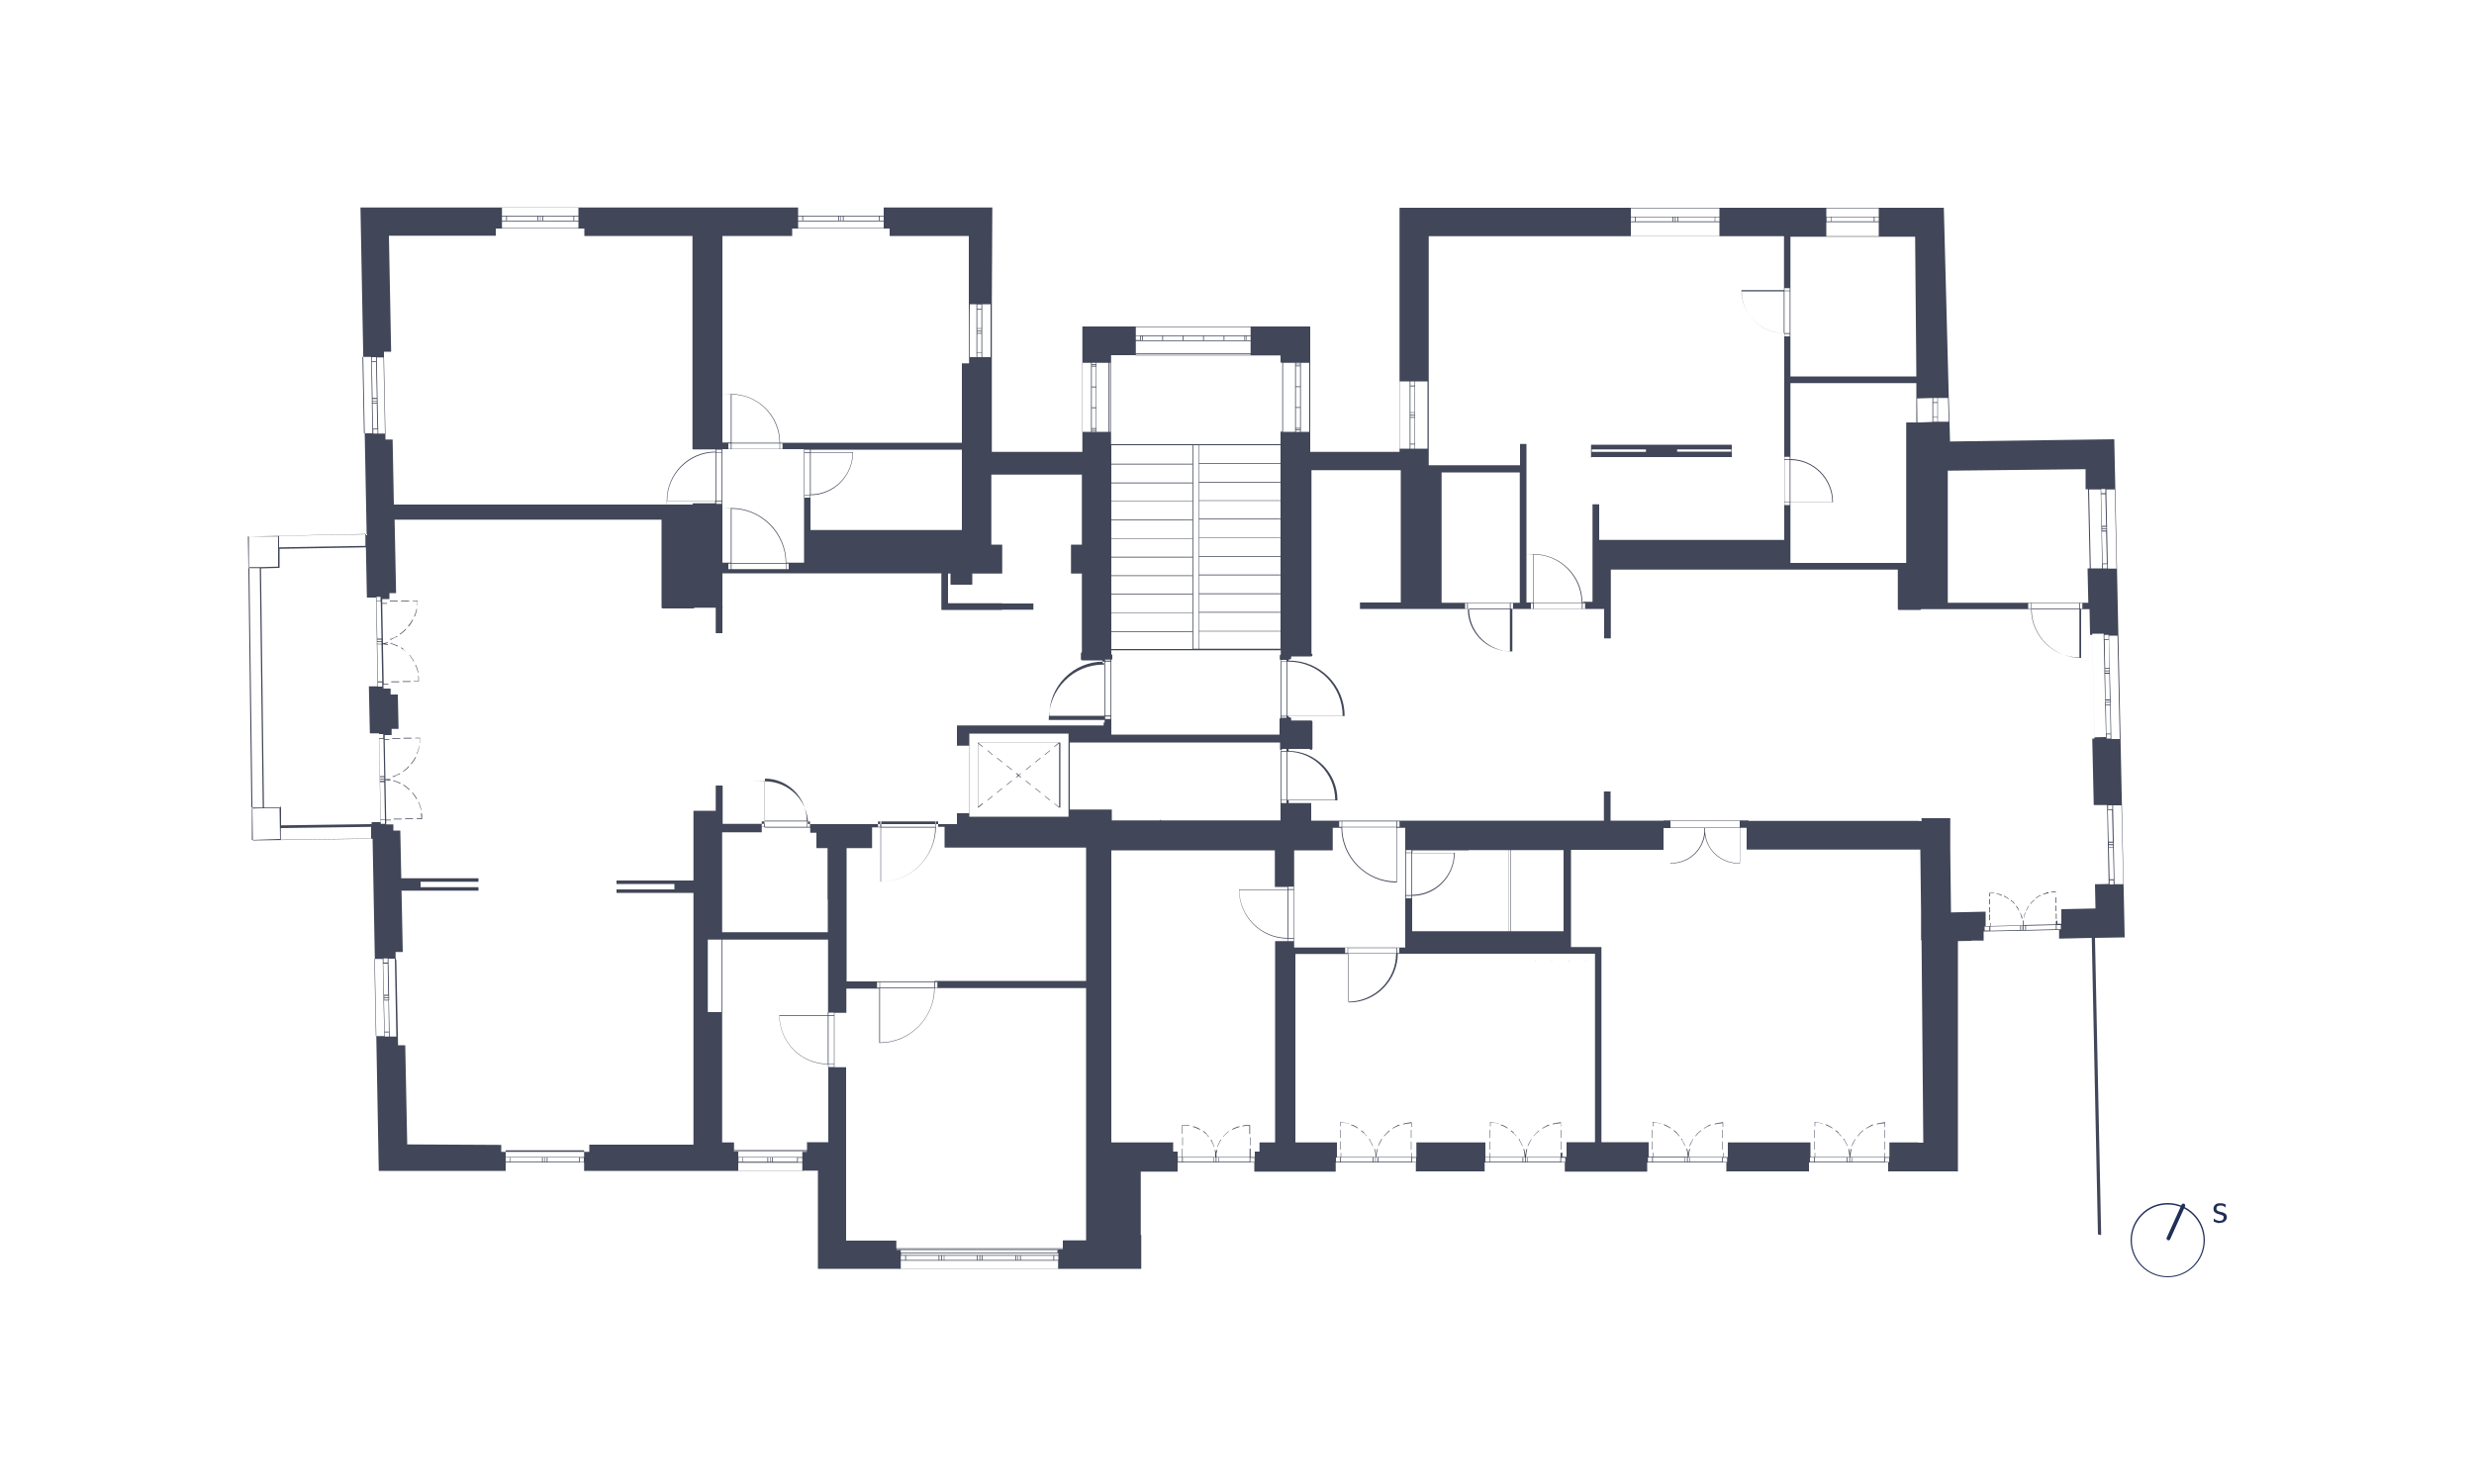 <?xml version="1.0" encoding="UTF-8"?>
<svg id="Vrstva_1" xmlns="http://www.w3.org/2000/svg" version="1.1" viewBox="0 0 1000 600">
  <!-- Generator: Adobe Illustrator 29.8.2, SVG Export Plug-In . SVG Version: 2.1.1 Build 3)  -->
  <polygon id="vila-na-strazi-3np-byt-f" points="517.7 298.5 517.7 264.8 522.6 264.8 522.6 187 565.6 185 565.6 88.4 640.4 84 785.5 84 788.1 180.8 854.6 180.3 858.3 359.7 848.1 375.6 785.1 376.9 785.1 469.9 445.8 469.9 445.8 333.3 432 333.3 432 298.7 517.7 298.5" fill="none"/>
  <polygon id="vila-na-strazi-3np-byt-e" points="333.5 513.2 333.5 473.5 152.8 473.5 150.2 341.3 153.8 337.8 150.8 179.2 147.1 177.3 145.3 83.7 387.6 83.7 395.2 87.5 395.2 187.3 449 187.3 449 294.6 391.6 294.7 391.6 337.9 443.2 337.8 443.2 513.2 333.5 513.2" fill="none"/>
  <g id="pudorys">
    <path d="M643.3,184.8h56.7q0,0,0,0s0,0,0,0c0,0,0,0,0,0,0,0,0,0,0,0,0,0,0,0,0,0,0,0,0,0,0,0,0,0,0,0,0,0,0,0,0,0,0,0s0,0,0,0,0,0,0,0h0s0,0,0,0v-4.8s0,0,0-.1c0,0,0-.1-.1-.1h-56.7c0,0-.1,0-.1.1v5h0c0,.1,0,.1,0,.2s0,0,0,0ZM699.8,182.6h-21.9c0,0,0-.9,0-.9h21.9v.9ZM643.4,181.7h21.9v1h-21.9v-1Z" fill="#414658"/>
    <path d="M854.6,177.7c0,0,0-.1-.1-.1h0l-66.3.9-.2-7.9s0,0,0,0c0,0,0,0,0,0l-.3-10-2-76.6s0,0,0,0c0,0,0,0,0,0,0,0,0,0,0,0h-219.9c0,0-.1,0-.1.1v98.6h-36.1v-50.6c0,0,0-.1-.1-.1h-91.9c0,0-.1,0-.1.1v50.6h-36.6v-59.7l.2-39.1s0,0,0,0c0,0,0,0,0,0h-127.2s-39.6,0-39.6,0c0,0,0,0,0,0h-31.1s0,0,0,0,0,0,0,0h-32.2s-25.3,0-25.3,0c0,0,0,0,0,0s0,0,0,0c0,0,0,0,0,0,0,0,0,0,0,0,0,0,0,0,0,0,0,0,0,0,0,0s0,0,0,0,0,0,0,0l1.1,58.7,1.4,73.4-47.5.9c0,0-.1,0-.1.1,0,0,0,0,0,0h0s0,0,0,0v12.8c.1,0,.1,0,.2,0l1.4,110s0,0,0,0c0,0,0,0,0,0h0l48.4-.7.9,48.3h0s.6,31.7.6,31.7l1,54.3s0,0,0,0c0,0,0,0,0,0,0,0,0,0,0,0h171.5c0,0,.1,0,.1-.1,0,0,0,0,0,0h5.9s0,0,0,0v39.6c0,0,0,.1.1.1h130.5c0,0,.1,0,.1-.1v-13.6h388s0,0,0,0,0,0,0,0l-2.5-120.1,12-.2s0,0,0,0c0,0,0,0,0,0l-4.2-201.3ZM817.9,376v-1.7c0,0,.7,0,.7,0v1.7h-.7ZM748.7,469.7v-1.7h12.9v1.7h-12.9ZM747.8,469.7v-1.7h.7v1.7h-.7ZM746.8,469.7v-1.7h.7v1.7h-.7ZM733.6,469.7v-1.7h12.9v1.7h-12.9ZM731.6,469.7v-1.7h1.7v1.7h-1.7ZM683.2,469.7v-1.7h12.9v1.7h-12.9ZM682.2,469.7v-1.7h.8v1.7h-.8ZM681.2,469.7v-1.7h.7v1.7h-.7ZM668.1,469.7v-1.7h12.9v1.7h-12.9ZM666.1,469.7v-1.7h1.7v1.7h-1.7ZM617.6,469.7v-1.7h13.1v1.7h-13.1ZM616.7,469.7v-1.7h.7v1.7h-.7ZM615.7,469.7v-1.7h.7v1.7h-.7ZM602.3,469.7v-1.7h13.1v1.7h-13.1ZM600.4,469.7v-1.7h1.7v1.7h-1.7ZM557.1,469.7v-1.7h13.3v1.7h-13.3ZM556.1,469.7v-1.7h.7v1.7h-.7ZM555.2,469.7v-1.7h.7v1.7h-.7ZM542,469.7v-1.7h12.9v1.7h-12.9ZM540,469.7v-1.7h1.7v1.7h-1.7ZM492.7,469.7v-1.7h12.4v1.7h-12.4ZM491.7,469.7v-1.7h.8v1.7h-.8ZM490.7,469.7v-1.7h.7v1.7h-.7ZM478.1,469.7v-1.7h12.4v1.7h-12.4ZM476.1,469.7v-1.7h1.7v1.7h-1.7ZM312.4,469.7v-1.7h9.8v1.7h-9.8ZM311.4,469.7v-1.7h.7v1.7h-.7ZM310.5,469.7v-1.7h.7v1.7h-.7ZM300.4,469.7v-1.7h9.8v1.7h-9.8ZM298.5,469.7v-1.7h1.7v1.7h-1.7ZM100.4,229.7h4.6c0-.1,1.2,96.8,1.2,96.8h-4.6c0,.1-1.2-96.8-1.2-96.8ZM105.2,229.3s0,0,0,0h0s0,0,0,0h-4.8c0,.1-.2-12.4-.2-12.4h12.2c0-.1,0,12.2,0,12.2l-7.4.2ZM106.5,326.8h0s0,0,0,0h6.5c0-.1.2,12.4.2,12.4l-11.4.4v-12.7c-.1,0,4.5-.1,4.5-.1,0,0,0,0,0,0ZM113.3,326.5s0,0,0,0,0,0,0,0h-6.6c0,.1-1.2-96.7-1.2-96.7l7.4-.2c0,0,.1,0,.1-.1v-7.6s34.9-.6,34.9-.6l.4,20.2c0,0,0,.1.1.1h3.6c0,0,.3,17.1.3,17.1,0,0,0,0,0,0,0,0,0,0,0,0v.9s0,0,0,0c0,0,0,0,0,0l.3,16.1s0,0,0,0c0,0,0,0,0,0v1.8s-3.5,0-3.5,0c0,0,0,0,0,0h0s0,0,0,0c0,0,0,0,0,0,0,0,0,0,0,0s0,0,0,0l.4,19s0,0,0,0c0,0,0,0,.1,0h3.6c0,0,0,1.7,0,1.7,0,0,0,0,0,0,0,0,0,0,0,0l.3,16.2s0,0,0,0,0,0,0,0v.9s0,0,0,0c0,0,0,0,0,0l.3,17.1h-3.5c0,0-.1.1-.1.2h0s0,.6,0,.6l-36.6.5v-8ZM831.1,372.4c0,0-.1,0-.1.1v1.2l-13.1.3v-1.6c.1,0,.1-.1.1-.1,0,0,0-.1-.1-.1s-.1,0-.1.1c0,0,0-.1-.1-.1s-.1,0-.1.1v1.8c.1,0-.7,0-.7,0,0,0,0,0,0,0h0s0,0,0,0l-12.3.3v-1.2c0,0,0-.1-.1-.1s-.1,0-.1.1v1.2h-1.8s0,0,0,0v-5.5c0,0,0-.3,0-.3l-14,.3-.3-25.3h0c0,0,0-9.2,0-9.2v-3.6h-11.6v1.2h-.9s0,0,0,0c0,0,0-.1-.1-.1h-68.9c0-.1,0-.2-.1-.2h-34.2c0,0-.1,0-.1.1h0c0,0-10.7,0-10.7,0h-10.7v-11.7c0,0,0-.1-.1-.1h-2.5c0,0-.1,0-.1.1v11.7h-118.3v-7c0,0,0-.1-.1-.1h-9v-1.1h19.6c0,0,.1,0,.1-.1s0,0,0-.1c0-10.8-8.8-19.7-19.7-19.8v-.8h8.5c0,.2.3.4.5.4s.6-.2.6-.6v-10.7c0-.3-.2-.6-.6-.6h-8v-.7c0-.3-.2-.6-.6-.6h-.4v-.5h22.5c0,0,.1,0,.1-.1s0,0,0,0c0,0,0,0,0,0,0-12.3-10-22.3-22.3-22.3s0,0-.1,0h-.2v-.5h.4c.3,0,.6-.2.6-.6v-.6h8c.3,0,.6-.2.6-.6s-.2-.5-.4-.5v-74.2h36.1v53.5h-16.4c0,0-.1,0-.1.1v2.4c0,0,0,.1.1.1h44c0,9.5,7.8,17.2,17.3,17.2,0,0,0,0,.1,0,0,0,.1,0,.1-.1v-17.1h1.1s0,0,0,0c0,0,0,0,0,0h29s0,0,0,0c0,0,0,0,0,0h7v11.8c0,0,0,.1.1.1h2.5c0,0,.1,0,.1-.1v-27.7h116v15.8c0,.3.2.5.5.5h8.5c.2,0,.4-.1.4-.3h44.7c0,10.8,8.9,19.6,19.8,19.7,0,0,0,0,.1,0,0,0,.1,0,.1-.1v-19.6h3.4l.2,10.3c0,0,0,.1.1.1h.8s.9,41.9.9,41.9h-.8c0,0-.1,0-.1.2l.6,26.7s0,0,0,0c0,0,0,0,0,0,0,0,0,0,0,0h.8s.6,32,.6,32h-.8c0,0-.1,0-.1.2l.2,9.6-13.7.3c0,0-.1,0-.1.1v5.8c0,0-1.6,0-1.6,0v-1.2c0,0,0-.1-.1-.1ZM703.5,334.6h0s0,0,0,0ZM630.9,466.1c0,0-.1,0-.1.1v1.6h-14l.2-1.7.3-1.4c0,0,0-.1-.1-.2,0,0-.1,0-.2.1l-.3,1.4v.9c-.1,0-.3-.9-.3-.9l-.3-1.4c0,0,0-.1-.2-.1,0,0-.1,0-.1.2l.3,1.4.2,1.7h-14v-1.6c0,0,0-.1-.1-.1s-.1,0-.1.1v1.6h-1.7v-5.8c0,0,0-.1-.1-.1h-27.7c0,0-.1,0-.1.1v5.8h-1.9v-1.6c0,0,0-.1-.1-.1s-.1,0-.1.1v1.6h-14.1l.2-1.7.4-1.4c0,0,0-.1,0-.2,0,0-.1,0-.2,0l-.4,1.4v.8c-.1,0-.2-.8-.2-.8l-.4-1.4c0,0,0-.1-.2,0,0,0-.1,0,0,.2l.4,1.4.2,1.7h-14v-1.6c0,0,0-.1-.1-.1s-.1,0-.1.1v1.6h-1.5v-5.8c0,0,0-.1-.1-.1h-16.7v-76.2h21.5v19.5s0,0,0,0,0,0,0,0c0,0,0,.1.1.1s0,0,.1,0c10.8,0,19.6-8.9,19.7-19.7h79.7v76.2h-11.4c0,0-.1,0-.1.1v5.8h-1.7v-1.6c0,0,0-.1-.1-.1ZM505.2,464.4c0,0-.1,0-.1.1v3.3h-13.4v-1.6c.1,0,.3-1.1.3-1.1,0,0,0-.1-.1-.2,0,0-.1,0-.2.1l-.2.9-.2-.9c0,0,0-.1-.2-.1,0,0-.1,0-.1.2l.2,1.1v1.6c0,0-13.3,0-13.3,0v-3.3c0,0,0-.1-.1-.1s-.1,0-.1.1v3.3h-1.7v-2.1c0,0,0-.1-.1-.1h-1.7v-3.6c0,0,0-.1-.1-.1h-24.9v-7.8s0,0,0,0,0,0,0,0v-12.5s0,0,0,0,0,0,0,0v-12.5s0,0,0,0,0,0,0,0v-12.5s0,0,0,0,0,0,0,0v-2.5s0,0,0,0,0,0,0,0v-10s0,0,0,0,0,0,0,0v-25s0,0,0,0,0,0,0,0v-2.5s0,0,0,0,0,0,0,0v-12.5s0,0,0,0,0,0,0,0v-12.5s0,0,0,0,0,0,0,0v-7.8h66.1v14.7c0,0,0,.1.1.1h5v1h-19.5s0,0,0,0c0,0-.1,0-.1.1,0,10.9,8.8,19.8,19.7,19.8v1h-5c0,0-.1,0-.1.1v81.3h-6.2c0,0-.1,0-.1.1v3.6h-1.8c0,0-.1,0-.1.1v2.1h-1.7v-3.3c0,0,0-.1-.1-.1ZM412.6,509.4v-1.7h13.2v1.7h-13.2ZM411.6,509.4v-1.7h.7v1.7h-.7ZM410.7,509.4v-1.7h.7v1.7h-.7ZM397.2,509.4v-1.7h13.2v1.7h-13.2ZM396.2,509.4v-1.7h.7v1.7h-.7ZM395.1,509.4v-1.7h.8v1.7h-.8ZM381.7,509.4v-1.7h13.1v1.7h-13.1ZM380.7,509.4v-1.7h.8v1.7h-.8ZM379.7,509.4v-1.7h.7v1.7h-.7ZM366.2,509.4v-1.7h13.2v1.7h-13.2ZM364.1,509.4h0v-1.7h1.8v1.7h-1.8ZM362.3,505h67.3v.2h-1.7c0,0-.1,0-.1.1v2.1h-63.6v-.7h63.5c0,0,.1,0,.1-.1v-1.2c0,0,0-.1-.1-.1h-63.6s0,0-.1,0h-1.6v-.3ZM377.9,399.3v-2.2h1v2.2h-1ZM221.3,469.7v-1.7h12.7v1.7h-12.7ZM220.3,469.7v-1.7h.7v1.7h-.7ZM219.4,469.7v-1.7h.7v1.7h-.7ZM206.3,469.7v-1.7h12.8v1.7h-12.8ZM204.4,469.7v-1.7h1.7v1.7h-1.7ZM157,403.2h-1.7c0,0,0-.6,0-.6h1.7c0,0,0,.6,0,.6ZM155.3,403.5h1.7c0,0,0,.7,0,.7h-1.7c0,0,0-.7,0-.7ZM157.3,404.3s0,0,0,0c0,0,0,0,0,0l-.3-16.7h2.6c0,0,.6,31.5.6,31.5h-2.7s-.3-14.7-.3-14.7ZM217.2,87.5v1.7h-12.3v-1.7h12.3ZM218.3,87.5v1.7h-.8v-1.7h.8ZM219.2,87.5v1.7h-.7v-1.7h.7ZM231.8,87.5v1.7h-12.3v-1.7h12.3ZM233.8,87.5v1.7h-1.7v-1.7h1.7ZM338.8,87.5v1.7h-14.2v-1.7h14.2ZM339.8,87.5v1.7h-.7v-1.7h.7ZM340.7,87.5v1.7h-.7v-1.7h.7ZM355.2,87.5v1.7h-14.2v-1.7h14.2ZM357.2,87.5v1.7h-1.7v-1.7h1.7ZM461.6,135.9v1.7h-.5v-1.7h.5ZM469.8,135.9v1.7h-7.9v-1.7h7.9ZM478.1,135.9v1.7h-8v-1.7h8ZM486.3,135.9v1.7h-7.9v-1.7h7.9ZM494.6,135.9v1.7h-8v-1.7h8ZM502.8,135.9v1.7h-7.9v-1.7h7.9ZM503.5,135.9v1.7h-.5v-1.7h.5ZM505.5,135.9v1.7h-1.7v-1.7h1.7ZM676,87.8v1.7h-14.8v-1.7h14.8ZM677,87.8v1.7h-.7v-1.7h.7ZM678,87.8v1.7h-.7v-1.7h.7ZM693.1,87.8v1.7h-14.8v-1.7h14.8ZM695,87.8v1.7h-1.7v-1.7h1.7ZM757.4,87.8v1.7h-17.2v-1.7h17.2ZM759.4,87.8v1.7h-1.7v-1.7h1.7ZM821,246.4h19.5v19.4c-10.7,0-19.4-8.7-19.5-19.4ZM593.3,246.4h17v16.9c-9.3,0-16.9-7.6-17-16.9ZM520.7,267.5s0,0,.1,0c12.1,0,21.9,9.9,21.9,21.9h-22.4v-21.9h.4ZM564.9,332.1h.8v2.2h-1v-2.2h.2ZM703.2,331.9v2.7h-14.1s0,0,0,0c0,0,0,0,0,0h0s0,0,0,0c0,0,0,0,0,0h-13.9v-2.7h28.1ZM355.7,397.1h21.9v2.2h-21.9v-2.2ZM377.7,396.8h-23.4s0,0,0,0c0,0,0,0,0,0h-12.1v-53.9h10.2c0,0,.1,0,.1-.1v-8.3h3.4v21.9s0,0,0,0c0,0,0,.1.1.1s0,0,0,0c0,0,0,0,0,0s0,0,0,0c12.2,0,22.2-9.9,22.3-22.2h3.5v8.3c0,0,0,.1.1.1h57.1v.6s0,0,0,0,0,0,0,0v53.3h-61.3ZM337.1,430.1h-2.2v-19.4h2.2v19.4ZM204.4,467.8v-2.7h31.7v2.7h-31.7ZM159.9,387.3v-2.4c0,0,2.8,0,2.8,0,0,0,.1,0,.1-.1l-.5-24.7h31c0,0,.1,0,.1-.1v-1.2c0,0,0-.1-.1-.1h-23.3v-2.2h23.3c0,0,.1,0,.1-.1v-1.2c0,0,0-.1-.1-.1h-31.1l-.4-19.2c0,0,0,0,0-.1,0,0,0,0,0,0h-2.8c0,0,0-2.4,0-2.4,0,0,0-.1-.1-.1h-2.8c0,0,0-1.6,0-1.6h1.8c0,0,.1-.1.1-.2,0,0,0-.1-.1-.1h-1.8c0,0-.3-16-.3-16l1.7.2h.3c0,0,0,0,0,0,0,0,.1,0,.1-.1,0,0,0-.1,0-.2h-.3c0,0-1-.2-1-.2l1.1-.2h0c0,0,.1,0,.1-.1s0-.1-.1-.1l-1.9.4-.3-16h1.8c0,0,.1-.1.1-.2,0,0,0-.1-.1-.1h-1.8c0,0,0-1.6,0-1.6h2.8s0,0,0,0c0,0,0,0,0,0,0,0,0,0,0,0,0,0,0,0,0,0s0,0,0,0v-2.5c0,0,2.8,0,2.8,0h0s0,0,0,0c0,0,0,0,0,0,0,0,0,0,0,0,0,0,0,0,0,0h0s0,0,0,0l-.3-13.9s0,0,0,0,0,0,0,0c0,0,0,0,0,0,0,0,0,0,0,0,0,0,0,0,0,0,0,0,0,0,0,0,0,0,0,0,0,0h-2.9c0,0,0-2.3,0-2.3,0,0,0-.1-.1-.1h-2.8s0-1.6,0-1.6h1.9c0,0,.1-.1.1-.2,0,0,0-.1-.1-.1h-1.8c0,0,0,0,0,0l-.3-15.2s0,0,0,0c0,0,0,0,0,0v-.8s1.7.2,1.7.2h.3c0,0,0,0,0,0,0,0,.1,0,.1-.1,0,0,0-.1-.1-.2h-.3c0,0-.9-.2-.9-.2l1.1-.2c0,0,.1,0,.1-.2,0,0,0-.1-.2-.1l-1.8.4-.3-16h1.9c0,0,.1-.1.1-.2,0,0,0-.1-.1-.1h-1.9c0,0,0-1.6,0-1.6h2.9s0,0,0,0c0,0,0,0,0,0,0,0,0,0,0,0,0,0,0,0,0,0s0,0,0,0v-2.4c0,0,2.7,0,2.7,0,0,0,0,0,0,0,0,0,0,0,0,0,0,0,0,0,0,0l-.6-29.7h107.9v35.4c0,.3.2.5.5.5h12.4c.2,0,.4-.1.4-.3h8.6v10.2c0,0,0,.1.1.1h2.5c0,0,.1,0,.1-.1v-10.2h.1c0,0,.1,0,.1-.1s0-.1-.1-.1h-.1v-13.7h88.5v14.7c0,0,0,.1.1.1h24.4c0,0,.1,0,.1-.1h12.6v-2.5h-12.6c0,0,0-.1-.1-.1h-21.8v-12h1v4.4c0,0,0,.1.1.1h8.6c0,0,.1,0,.1-.1v-4.4h12c0,0,.1,0,.1-.1v-11.5c0,0,0-.1-.1-.1h-4.3v-28.3h36.6v28.3h-4.3c0,0-.1,0-.1.1v11.5c0,0,0,.1.1.1h4.3v31.8c-.2,0-.4.3-.4.5v2.2c0,.3.2.6.6.6h8.1v.6c0,.3.2.6.6.6h.3v.5h-.3s0,0,0,0c0,0,0,0,0,0,0,0-.1,0-.2,0-5.8,0-11.5,2.3-15.6,6.5-4.2,4.2-6.5,9.9-6.5,15.8,0,0,0,0,0,0,0,0,0,0,0,0,0,0,0,.1.1.1h22.5v1h-.3c0,0-.1,0-.1.1v1.1h-8.5s0,0,0,0,0,0,0,0h-50.7c0,0-.1.1-.1.2v7.9c0,0,0,.1.1.1h4.8v27.3h-4.8c0,0-.1,0-.1.1v4.3h-60.2c0-9.5-7.8-17.3-17.4-17.3s-.1,0-.1.1,0,0,0,0v17.1h-17v-15.4c-.1,0-.2-.1-.3-.1h-2.5s0,0,0,0,0,0,0,0v10.2c.1,0-8.9,0-8.9,0,0,0-.1,0-.1.1v28.1h-31c0,0-.1,0-.1.1v1.2c0,0,0,.1.1.1h23.3v2.2h-23.3c0,0-.1,0-.1.1v1.2c0,0,0,.1.1.1h31v101.8h-42c0,0-.1,0-.1.1v2.8h-35.6v-2.8s0,0,0,0c0,0,0,0,0,0,0,0,0,0,0,0l-38-.2-.8-40s0,0,0,0,0,0,0,0c0,0,0-.1-.1-.1h-2.8c0,0-.7-34.2-.7-34.2,0,0,0,0,0,0ZM155.3,314.8h-1.7c0,0,0-.6,0-.6h1.7c0,0,0,.6,0,.6ZM153.6,315.1h1.7c0,0,0,.6,0,.6h-1.7c0,0,0-.6,0-.6ZM152.5,258.6h1.7c0,0,0,.7,0,.7h-1.7c0,0,0-.7,0-.7ZM152.5,259.6h1.7c0,0,0,.7,0,.7h-1.7c0,0,0-.7,0-.7ZM152.3,162h-1.7v-.7s1.7,0,1.7,0v.8ZM150.6,162.2h1.7v.7s-1.7,0-1.7,0v-.7ZM152.6,161.1s0,0,0,0c0,0,0,0,0,0l-.3-16.6h2.7s.6,30.8.6,30.8h-2.7s-.3-14.2-.3-14.2ZM233.8,89.5v2.7h-30.9v-2.7h30.9ZM357.2,89.5v2.7h-34.6v-2.7h34.6ZM695,89.8v5.6h-35.8v-5.6h35.8ZM759.4,89.8v5.7h-21.2v-5.7h21.2ZM783.1,168.6h-1.7v-5.7h1.7v5.7ZM781.1,170.6l-5.2.2h-.9s-.1-9.7-.1-9.7l6.2-.2v9.7ZM849.4,213.8s0,0,0,0,0,0,0,0l.3,16h-4.6c0,0-.7-31.9-.7-31.9h4.7c0,0,.3,15.9.3,15.9ZM849.7,213.9h1.7c0,0,0,.6,0,.6h-1.7c0,0,0-.6,0-.6ZM851.4,213.6h-1.7c0,0,0-.6,0-.6h1.7c0,0,0,.6,0,.6ZM821,243.9h19.4v2.2h-19.4v-2.2ZM840.6,243.7h-53.3v-53.4l55.7-.6v8.1c.1,0,.1,0,.2,0,0,0,0,0,0,0,0,0,0,0,0,0h.8s.7,32,.7,32h-.8c0,0-.1,0-.1.2l.3,13.7h-3.5ZM619.9,224.2c10.7,0,19.3,8.8,19.4,19.5h-19.4v-19.5ZM639.6,243.7c0-10.9-8.9-19.7-19.8-19.7s-.1,0-.1.1,0,0,0,0v19.5h-2.7v-64c0,0,0-.1-.1-.1h-2.5s0,0,0,0h0s0,0,0,0c0,0,0,0,0,0v8.6h-36.9v-34.1s0,0,0-.1v-58.4h18.1s16.7,0,16.7,0c0,0,0,0,0,0h46.8s36.1,0,36.1,0h25.9v21.8h-17.1s0,0,0,0c0,0-.1,0-.1.1s0,0,0,0c0,0,0,0,0,0s0,0,0,0c0,9.5,7.7,17.3,17.3,17.3v83.6h-74.8v-14.3c0,0,0-.1-.1-.1h-2.5c0,0-.1,0-.1.1v14.4c0,0,0,0,0,0s0,0,0,0v11.5c0,0,0,0,0,0v13.4h-2.5s0,0,0,0c0,0,0,0,0,0h-1.2ZM593.3,243.9h17v2.2h-17v-2.2ZM610.5,243.7h-18.5s0,0-.1,0h-9.2v-52.7h31.6v52.7h-2.4s0,0-.1,0h-1.2ZM520,289.4h-2.1v-21.9h2.1v21.9ZM520,303.9v19.5h-2.1v-19.5h2.1ZM564.4,356.4c-12.1,0-21.8-9.8-21.9-21.9h21.9v21.9ZM542.2,334.6c0,12.2,10.1,22.2,22.3,22.2s0,0,0,0c0,0,0,0,0,0,0,0,.1,0,.1-.1v-22h3.4v48.4h-44.9v-39.3h15.5c0,0,.1,0,.1-.1v-9h3.4ZM632,343.7v32.8h-21.3v-32.8h21.3ZM587.7,344.9c0,9.3-7.6,16.8-16.9,16.9v-16.9h16.9ZM610,376.5v-32.8h.5v32.8h-.5ZM593.6,343.7h16.3v32.8h-39.1v-13.2s0,0,0,0c0,0,0,0,0,0v-1.1c9.5,0,17.1-7.8,17.2-17.2,0,0,0,0,0-.1s0-.1-.1-.1c0,0,0,0,0,0s0,0,0,0h-17v-1h22.8ZM570.5,343.7v1h-2.2v-1h2.2ZM570.5,344.9v17s0,0,0,0h-2.2v-17h2.2ZM570.5,362.2v1h-2.2v-1h2.2ZM544.9,385.4v-2.1h19.5v2.1s0,0,0,0h-19.5ZM520.7,359.8h2.2v19.4h-2.2v-19.4ZM326.2,332.1v2.2h-17v-2.2h17ZM309.1,334.6h18.4v2c0,0,0,.1.1.1h2.4v6.1c0,0,0,.1.1.1h4.4v20.6c0,0,0,0,0,.1s0,.1.1.1v13.2c0,0-42.7,0-42.7,0v-40.4h15.9c0,0,.1,0,.1-.1v-2h1.1ZM286.1,409.2v-29.3h5.5s0,29.3,0,29.3h-5.5ZM327.4,334.3h-1v-2.2h1v2.2ZM309.2,331.8v-17c9.3,0,16.9,7.7,16.9,17h-16.9ZM308.9,334.3h-1v-2.2h1v2.2ZM354.9,332.1h.9v2.2h-.9v-2.2ZM378.1,334.3s0,0,0,0h-21.9v-2.2h21.9v2.2ZM356.1,334.6h21.9c0,12-9.8,21.8-21.9,21.9v-21.9ZM378.3,332.1h.9v2.2h-.9v-2.2ZM446.1,289.4h-22c0-5.8,2.3-11.4,6.4-15.5,4.1-4.1,9.7-6.4,15.4-6.4s.1,0,.2,0h0s0,0,0,0c0,0,0,0,0,0h.3v21.9h-.3ZM317.8,230.1v-2.2h1v2.2h-1ZM395,133.9h1.7v.7h-1.7v-.7ZM395,133.6v-.7h1.7v.7h-1.7ZM395,134.9h1.7v7.6h-1.7v-7.6ZM396.7,132.7h-1.7v-7.6h1.7v7.6ZM394.7,144.4h-2.7v-21.4h2.7v21.4ZM459,143.7h58.6v2.8c0,0,0,.1.1.1h.6v27.9h-.6c0,0-.1,0-.1.1v5h-68.5v-36h9.8ZM571.8,167.6h-1.7v-.7h1.7v.7ZM571.8,167.9v.7h-1.7v-.7h1.7ZM571.8,166.7h-1.7v-10.5h1.7v10.5ZM570.1,168.9h1.7v10.5h-1.7v-10.5ZM572,154.2h5v27.2h-5v-27.2ZM484.5,180v82.3h-2.2v-82.3h2.2ZM517.6,180v7.3h-32.9v-7.3h32.9ZM517.6,209.7h-32.9v-7.2h32.9v7.2ZM517.6,210v7.4h-32.9v-7.4h32.9ZM517.6,217.6v7.2h-32.9v-7.2h32.9ZM517.6,225.1v7.2h-32.9v-7.2h32.9ZM517.6,232.6v7.3h-32.9v-7.3h32.9ZM517.6,240.2v7.2h-32.9v-7.2h32.9ZM517.6,202.3h-32.9v-7.2h32.9v7.2ZM484.7,247.7h32.9v7.4h-32.9v-7.4ZM517.6,194.8h-32.9v-7.2h32.9v7.2ZM484.7,255.3h32.9v7h-32.9v-7ZM449.2,262.4v-6.8h32.8v6.8h-32.8ZM391.8,327.5v-30.9h40.1v25.7s0,0,0,0,0,0,0,0v7.9h-40.1v-2.7ZM449.2,232.9h32.8v7.2h-32.8v-7.2ZM449.2,232.6v-7.2h32.8v7.2h-32.8ZM449.2,240.4h32.8v7.3h-32.8v-7.3ZM449.2,202.8h32.8v7.2h-32.8v-7.2ZM449.2,210.3h32.8v7.4h-32.8v-7.4ZM482,202.6h-32.8v-7.2h32.8v7.2ZM482,217.9v7.2h-32.8v-7.2h32.8ZM449.2,247.9h32.8v7.4h-32.8v-7.4ZM482,195.1h-32.8v-7.3h32.8v7.3ZM482,187.5h-32.8v-7.5h32.8v7.5ZM448.9,174.6h-.4v-27.9h.4v27.9ZM448.9,267.5v21.8h-2.2v-21.8h2.2ZM431.9,330.5h0c0,0-40.1,0-40.1,0h0c0,0,40.1,0,40.1,0ZM517.6,303.7v21s0,0,0,0c0,0,0,0,0,0v7h-48.2s0,0,0,0h-.1c0-.1,0-.1,0-.2h-.1c0,0,0,0-.1,0h-.1c0,0,0,0,0,0h-.1c0,.1,0,.1,0,.2h-19.5v-4.3c0,0,0-.1-.1-.1h-16.9v-12.8s0,0,0,0,0,0,0,0v-1.5s0,0,0,0,0,0,0,0v-6.2s0,0,0,0,0,0,0,0v-1.5s0,0,0,0,0,0,0,0v-5.1h85v2.6c0,.3.2.5.4.5v.5ZM517.6,267.4v22.9c-.2,0-.4.3-.4.5v6.2h-68v-6.2s0,0,0,0c0,0,0,0,0,0v-24c.2,0,.4-.3.4-.5v-1.3c0-.2,0-.3-.2-.4,0,0,0,0,0,0,0,0-.1,0-.2,0v-1.7h68.5v1.7c-.2,0-.4.3-.4.5v1.3c0,.3.2.5.4.5v.7ZM523.8,164.9h1.7v8.1h-1.7v-8.1ZM523.8,164.6v-8.1h1.7v8.1h-1.7ZM523.8,156.2v-8.1h1.7v8.1h-1.7ZM523.8,173.3h1.7v.4h-1.7v-.4ZM525.5,147.8h-1.7v-.5h1.7v.5ZM523.5,174.6h-4.9v-27.9h4.9v27.9ZM443,156.3h-1.7v-8.1h1.7v8.1ZM443,156.6v8.1h-1.7v-8.1h1.7ZM443,165v8.1h-1.7v-8.1h1.7ZM443,147.9h-1.7v-.4h1.7v.4ZM441.3,173.4h1.7v.5h-1.7v-.5ZM443.2,146.7h4.9v27.9h-4.9v-27.9ZM295.7,205.7c12,0,21.8,9.9,21.9,21.9h-21.9v-21.9ZM317.8,227.6c0-12.3-10-22.2-22.3-22.2s-.1,0-.1.1,0,0,0,0v22h-1.1s0,0-.1,0h-2.2v-45.9h33v45.9h-5.9s0,0-.1,0h-1.1ZM289.5,183h2.2v19.4h-2.2v-19.4ZM388.8,181.8v32.5h-61.2v-14.1c9.5,0,17.2-7.8,17.2-17.3,0,0,0,0,0,0s0,0,0,0c0,0,0,0,0,0,0,0,0-.1-.1-.1s0,0,0,0h-17v-1h61.2ZM327.4,200.2v1h-2.2v-1h2.2ZM344.6,183c0,9.3-7.6,16.8-16.9,16.9v-16.9h16.9ZM327.4,200h-2.2v-16.9h2.2v16.9ZM327.4,181.8v1h-2.2v-1h2.2ZM316.3,181.5h-1v-2.2h1v2.2ZM295.7,179.3h19.4v2.2h-19.4v-2.2ZM295.7,179v-19.5c10.7,0,19.3,8.8,19.4,19.5h-19.4ZM295.4,181.5h-1v-2.2h1v2.2ZM357.3,92.4h2.3v2.9c0,0,0,.1.1.1h31.9v27.5c.1,0,.1,21.7.1,21.7v2.3h-2.8c0,0-.1,0-.1.1v32h-73.5c0-10.9-8.9-19.7-19.8-19.7s-.1,0-.1.1,0,0,0,0v19.5h-3.4v-11.3s0,0,0,0v-2.7s0,0,0,0v-21.7s0,0,0,0c0,0,0,0,0,0v-47.8c-.1,0,28.1,0,28.1,0,0,0,.1,0,.1-.1v-2.9h37.1ZM291.7,181.8v1h-2.2v-1h2.2ZM289.2,202.4h-19.5c0-10.7,8.8-19.4,19.5-19.5v19.5ZM289.5,202.7h2.2v1h-2.2v-1ZM294.4,227.9h1v2.2h-1v-2.2ZM295.7,227.9h21.9v2.2h-21.9v-2.2ZM448.9,266.7v.4h-2.2v-.4h2.2ZM448.9,289.7v1h-2.2v-1h2.2ZM759.5,95.7s0,0,0,0h14.6l.5,56.5h-50.9v-56.5h14.4s0,0,0,0h21.4ZM723.4,117.7v17h-2.1v-17h2.1ZM723.4,135v1h-2.1v-1h2.1ZM723.4,184.7v1h-2.1v-1h2.1ZM723.4,186v17h-2.1v-17h2.1ZM723.4,203.2v1h-2.1v-1h2.1ZM723.7,186c9.3,0,16.9,7.7,16.9,17h-16.9v-17ZM721.3,116.5h2.1v1h-2.1v-1ZM770.6,170.8c0,0-.1,0-.1.1v56.7h-46.8v-24.5h17.1c0,0,.1,0,.1-.1s0,0,0-.1c0-9.5-7.7-17.2-17.2-17.3v-30.7h50.9v6.1c0,0,0,0,0,0v9.8c.1,0-4.1,0-4.1,0ZM721,134.7c-9.3,0-16.9-7.6-17-16.9h17v16.9ZM571.8,154.2v1.7h-1.7v-1.7h1.7ZM570.1,179.7h1.7v1.7h-1.7v-1.7ZM523.8,174.6v-.6h1.7v.6h-1.7ZM525.5,147.1h-1.7v-.4h1.7v.4ZM505.5,143.5h-46.4v-.4h46.4v.4ZM443,146.7v.5h-1.7v-.5h1.7ZM441.3,174.2h1.7v.4h-1.7v-.4ZM395,144.4v-1.7h1.7v1.7h-1.7ZM396.7,124.8h-1.7v-1.7h1.7v1.7ZM200.3,95.4c0,0,.1,0,.1-.1v-2.9h35.8v2.9c0,0,0,.1.1.1h43.6v86.2c.1,0,.2.1.3.1h9v.9c-10.9,0-19.7,8.9-19.7,19.8s0,.1.1.1c0,0,0,0,0,0h19.5v1h-9c0,0-.1,0-.1.1v.4h-120.8l-.5-26.2c0,0,0-.1-.1-.1,0,0,0,0,0,0,0,0,0,0,0,0,0,0,0,0,0,0h-2.8c0,0,0-2.5,0-2.5h0l-.6-31.1s0,0,0,0,0,0,0,0v-1.9c0,0,2.8,0,2.8,0,0,0,.1,0,.1-.1,0,0,0,0,0,0h0s-.9-46.8-.9-46.8c0,0,0,0,0,0s0,0,0,0h43s0,0,.1,0ZM334.6,430.1c-10.7,0-19.4-8.7-19.5-19.4h19.5v19.4ZM522.9,358.5v1h-2.2v-1h2.2ZM520.4,379.2c-10.7,0-19.4-8.7-19.5-19.4h19.5v19.4ZM520.7,379.5h2.2v1h-2.2v-1ZM543.7,383.2h1v2.1h-1v-2.1ZM544.9,385.6h19.4c0,10.7-8.7,19.3-19.4,19.4v-19.4ZM564.7,383.2h.9v2.1h-.9v-2.1ZM564.4,334.3h-21.9v-2.2h21.9v2.2ZM542.3,334.3s0,0,0,0h-1v-2.2h1v2.2ZM517.9,324.7v-1.1h2.1v1.1h-2.1ZM520.3,303.9c10.7,0,19.3,8.8,19.4,19.5h-19.4v-19.5ZM520,303.6h-2.1v-.4c.2,0,.3-.2.4-.4h1.7v.8ZM517.9,290.2v-.5h2.1v.5h-2.1ZM520,267.3h-2.1v-.5h2.1v.5ZM592.2,243.9h.8v2.2h-.8v-2.2ZM610.6,243.9h1v2.2h-1v-2.2ZM618.8,243.9h.8v2.2h-.8v-2.2ZM619.9,243.9h19.5v2.2h-19.5v-2.2ZM639.7,243.9h1v2.2h-1v-2.2ZM819.8,243.9h1v2.2s0,0,0,0h-1v-2.2ZM840.7,243.9h1v2.2h-1v-2.2ZM850.3,256.7l.3,13.5s0,0,0,0c0,0,0,0,0,0v1.8s0,0,0,0c0,0,0,0,0,0l.3,11.7s0,0,0,0,0,0,0,0v.9s0,0,0,0,0,0,0,0l.3,11.6s0,0,0,0,0,0,0,0v1.8s-4.6.1-4.6.1l-.9-41.9h4.7ZM851.2,284.1h1.7c0,0,0,.7,0,.7h-1.7v-.7ZM852.8,283.8h-1.7c0,0,0-.6,0-.6h1.7c0,0,0,.6,0,.6ZM850.9,271.4h1.7c0,0,0,.6,0,.6h-1.7c0,0,0-.6,0-.6ZM852.6,271.1h-1.7c0,0,0-.7,0-.7h1.7c0,0,0,.7,0,.7ZM851.7,325.6l.3,15s0,0,0,0c0,0,0,0,0,0l.3,15s0,0,0,0,0,0,0,0v1.8s-4.6.1-4.6.1l-.6-32h4.6ZM854.1,342.4h-1.7v-.7s1.7,0,1.7,0v.8ZM854.1,341.3h-1.7c0,0,0-.6,0-.6h1.7c0,0,0,.6,0,.6ZM852.7,357.6v-1.7s1.6,0,1.6,0v1.7s-1.6,0-1.6,0ZM852.7,355.5l-.3-12.9h1.7l.3,12.9h-1.7ZM852.3,340.4l-.3-12.9h1.7c0,0,.3,12.8.3,12.8h-1.7ZM853.8,327.2h-1.7c0,0,0-1.6,0-1.6h1.7s0,1.6,0,1.6ZM851.5,298.6v-1.7s1.6,0,1.6,0v1.7s-1.6,0-1.6,0ZM851.4,296.6l-.2-11.5h1.7l.2,11.5h-1.7ZM851.1,282.9l-.2-10.5h1.7c0,0,.2,10.4.2,10.4h-1.7ZM850.9,270.2l-.2-11.5h1.7c0,0,.2,11.4.2,11.4h-1.7ZM852.3,258.4h-1.7c0,0,0-1.7,0-1.7h1.7s0,1.7,0,1.7ZM850,229.8v-1.7s1.7,0,1.7,0v1.7s-1.7,0-1.7,0ZM849.9,227.8l-.3-12.9h1.7c0,0,.3,12.9.3,12.9h-1.7ZM849.6,212.7l-.3-12.9h1.7c0,0,.3,12.8.3,12.8h-1.7ZM851,199.4h-1.7c0,0,0-1.7,0-1.7h1.7s0,1.7,0,1.7ZM781.4,170.6v-1.8h1.7v1.7h-1.7ZM783.1,162.6h-1.7v-1.7h1.7c0,0,0,1.7,0,1.7ZM740,89.5h-1.7v-1.7h1.7v1.7ZM660.9,89.5h-1.7v-1.7h1.7v1.7ZM566.2,154.2h3.6v27.2h-4v-27.2h.5ZM525.8,174.6v-27.9h3.4v27.9h-3.4ZM505.5,142.8h-46.4v-4.9h46.4v4.9ZM460.8,137.5h-1.7v-1.7h1.7v1.7ZM441,146.7v27.9h-3.4v-27.9h3.4ZM397,144.4v-21.4h3.4v21.4h-3.4ZM324.3,89.2h-1.7v-1.7h1.7v1.7ZM204.6,89.2h-1.7v-1.7h1.7v1.7ZM152,144.4v1.7s-1.7,0-1.7,0v-1.7s1.7,0,1.7,0ZM152,146.4l.3,14.5h-1.7c0,0-.3-14.5-.3-14.5h1.7ZM152.3,163.2l.2,10.1h-1.7c0,0-.2-10.1-.2-10.1h1.7ZM150.9,173.6h1.7c0,0,0,1.7,0,1.7h-1.7s0-1.7,0-1.7ZM153.8,241.3v1.7s-1.6,0-1.6,0v-1.7s1.6,0,1.6,0ZM153.9,243.2l.3,15h-1.7c0,0-.3-15-.3-15h1.7ZM154.2,260.5l.3,15h-1.7c0,0-.3-15-.3-15h1.7ZM152.8,275.9h1.7c0,0,0,1.7,0,1.7h-1.7s0-1.7,0-1.7ZM154.9,296.8v1.7s-1.7,0-1.7,0v-1.7s1.7,0,1.7,0ZM155,298.8l.3,15h-1.7c0,0-.3-15-.3-15h1.7ZM155.3,316.1l.3,15.1h-1.7l-.3-15h1.7ZM153.9,331.4h1.7v1.7s-1.7,0-1.7,0v-1.7ZM234.3,468.1h1.7v1.7h-1.7v-1.7ZM296.6,462c0,0,0-.1-.1-.1h-4.6v-82h42.8c0,0,0,29.3,0,29.3,0,0-.1,0-.1.1v1.1h-19.5s0,0,0,0c0,0-.1,0-.1.1,0,10.9,8.8,19.8,19.7,19.8v1.1c0,0,0,.1.1.1v30.3c-.1,0-.1,0-.1,0h-8.5c0,0-.1,0-.1.1s0,.1.1.1v3h-29.5v-3.1ZM334.9,431.4s0,0,0,0v-1.1h2.2v1.1s0,0,0,0h-2.2ZM337.1,410.4h-2.2v-1h2.2v1ZM354.5,399.3v-2.2c0,0,1,0,1,0v2.2h-1ZM355.7,399.6h21.9c0,12-9.8,21.8-21.9,21.9v-21.9ZM364.1,506.4v-.9h63.3v.9h-63.3ZM426.1,507.7h1.7v1.7h-1.7v-1.7ZM674.8,334.5s0,0,0,0c0,0,0,0,0,0h0c0,0,0,0,0,0,0,0,0,0,0,0ZM675.1,334.8h13.8c0,.5,0,1,0,1.5-.2,3.2-1.5,6.3-3.8,8.6-2.6,2.7-6.3,4.1-10,4v-14.1ZM689.2,334.8h14v14.1c-3.8.2-7.5-1.3-10.2-4-2.3-2.3-3.6-5.4-3.8-8.6,0-.5,0-1,0-1.5ZM854.7,357.5l-.3-16s0,0,0,0c0,0,0,0,0,0l-.3-15.9h3.4c0,0,.7,31.9.7,31.9h-3.4ZM853.4,298.5l-.3-15.5s0,0,0,0c0,0,0,0,0,0l-.3-11.7s0,0,0,0c0,0,0,0,0,0v-.9s0,0,0,0c0,0,0,0,0,0l-.3-11.6s0,0,0,0c0,0,0,0,0,0v-1.8s3.4,0,3.4,0l.9,41.8h-3.4ZM852,229.7l-.3-15s0,0,0,0c0,0,0,0,0,0l-.3-15s0,0,0,0c0,0,0,0,0,0v-1.8s3.4,0,3.4,0l.7,32h-3.4ZM783.3,170.6v-9.7h4.1c0-.1.3,9.6.3,9.6h-4.4ZM759.4,87.6h-21.2v-3.4h21.2v3.4ZM695,87.6h-35.8v-3.4h35.8v3.4ZM505.5,135.6h-46.4v-3.4h46.4v3.4ZM357.2,87.2h-34.6v-3.3h34.6v3.3ZM233.8,87.2h-30.9v-3.4h30.9v3.4ZM150,144.5l.3,16.6s0,0,0,0c0,0,0,0,0,0v1.9s0,0,0,0,0,0,0,0l.2,10.4s0,0,0,0c0,0,0,0,0,0v1.8s-3.4,0-3.4,0l-.6-30.9h3.4ZM156.7,387.5v1.7s-1.7,0-1.7,0v-1.7s1.7,0,1.7,0ZM156.7,389.6l.2,12.6h-1.7c0,0-.3-12.6-.3-12.6h1.7ZM157,404.4l.2,12.7h-1.7l-.3-12.6h1.7ZM155.5,417.4h1.7v1.7s-1.7,0-1.7,0v-1.7ZM204.4,470h31.7v3.4h-31.7v-3.4ZM322.5,468.1h1.8v1.7h-1.8v-1.7ZM324.3,467.8h-25.9v-2.1c0,0,0-.1-.1-.1h-1.7v-.2h29.5v.3h-1.8v2.1ZM342,465.7v-34.2h-4.7c0,0,0,0,0,0v-22h4.7c0,0,.1,0,.1-.1v-9.7h13.3v21.9s0,0,0,0c0,0,0,.1.1.1s0,0,0,0c0,0,0,0,0,0s0,0,0,0c12.2,0,22.2-9.9,22.3-22.2h61.2v102h-9.3c0,0-.1,0-.1.1v3.1h-67.3v-3.1h-20.3v-36ZM364.1,509.7h63.6v3.4h-63.6v-3.4ZM505.4,468.1h1.7v1.7h-1.7v-1.7ZM570.7,468.1h1.7v1.7h-1.7v-1.7ZM631,468.1h1.7v1.7h-1.7v-1.7ZM696.4,468.1h1.7v1.7h-1.7v-1.7ZM761.9,468.1h1.7v1.7h-1.7v-1.7ZM776.7,380.2v.2l.7,81.6h-1.9s0,0,0,0c0,0,0-.1-.1-.1h-11.6c0,0-.1,0-.1.1v5.8h-1.7v-1.6c0,0,0-.1-.1-.1s-.1,0-.1.1v1.6h-13.9l.2-1.7.3-1.4c0,0,0-.1-.1-.2,0,0-.1,0-.2.1l-.3,1.4v.6c0,0-.1-.6-.1-.6l-.3-1.4c0,0,0-.1-.2-.1,0,0-.1,0-.1.2l.3,1.4.2,1.7h-13.9v-1.6c0,0,0-.1-.1-.1s-.1,0-.1.1v1.6h-1.7v-5.8c0,0,0-.1-.1-.1h-33.2c0,0-.1,0-.1.1v5.8h-1.7v-1.6c0,0,0-.1-.1-.1s-.1,0-.1.1v1.6h-13.9l.2-1.7.3-1.4c0,0,0-.1-.1-.2,0,0-.1,0-.2.1l-.3,1.4v.7c-.1,0-.2-.8-.2-.8l-.3-1.4c0,0,0-.1-.2-.1,0,0-.1,0-.1.2l.3,1.4.2,1.7h-13.9v-1.6c0,0,0-.1-.1-.1s-.1,0-.1.1v1.6h-1.7v-5.8c0,0,0-.1-.1-.1h-19v-78.8c0,0,0-.1-.1-.1h-12.2v-39.3h37.3c0,0,.1,0,.1-.1v-8.7h2.7v14.2s0,0,0,0c0,0,0,0,0,.1,0,0,0,0,0,0,0,0,0,0,0,0h0s0,0,0,0,0,0,0,0c.2,0,.4,0,.6,0,3.6,0,7.2-1.5,9.7-4.1,2-2.1,3.3-4.7,3.7-7.5.4,2.8,1.7,5.4,3.7,7.5,2.6,2.6,6.1,4.1,9.7,4.1s.4,0,.7,0c0,0,0,0,0,0,0,0,0,0,0,0,0,0,.1,0,.1-.1v-14.3h2.7v8.7c0,0,0,.1.1.1h69.1c0,0,0,0,.1,0h.9s.3,25.3.3,25.3v11.3ZM802.3,374.6s0,0,0,0h1.8s0,1.6,0,1.6h-1.8s0,0-.1.1v-1.8ZM804.5,376.3v-1.7c0,0,12.1-.3,12.1-.3v1.7c0,0-12.1.3-12.1.3ZM816.9,376v-1.7c0,0,.6,0,.6,0v1.7c0,0-.6,0-.6,0ZM818.9,374.3l12.1-.3v1.7c0,0-12.1.3-12.1.3v-1.7ZM831.3,375.7v-1.7c0,0,1.7,0,1.7,0v1.7s-1.7,0-1.7,0ZM147.8,220.7l-35,.6v-4.7s34.9-.7,34.9-.7v4.7ZM113.5,339.4s0,0,0,0v-4.6c0,0,36.5-.5,36.5-.5v4.7c0,0-36.5.5-36.5.5ZM151.3,387.7h3.4c0,0,.3,15.7.3,15.7,0,0,0,0,0,0s0,0,0,0v.9s0,0,0,0c0,0,0,0,0,0l.3,12.8s0,0,0,0,0,0,0,0v1.8s-3.4,0-3.4,0l-.6-31.5ZM320.2,473.5h-21.8v-3.4h25.9v3.4h-4.1ZM849,499.3h-387.9v-25.6h14.8c0,0,.1,0,.1-.1v-3.6h31v3.6c0,0,0,.1.1.1h32.7c0,0,.1,0,.1-.1v-3.6h32.4v3.6c0,0,0,.1.1.1s.1,0,.1-.1h0s27.4,0,27.4,0h0c0,0,0,.1.1.1s.1,0,.1-.1v-3.6h32.4v3.6c0,0,0,.1.1.1h33.1c0,0,.1,0,.1-.1v-3.6h32v3.6c0,0,0,.1.1.1s.1,0,.1-.1h0s33,0,33,0h0c0,0,0,.1.1.1s.1,0,.1-.1v-3.6h32v3.6c0,0,0,.1.1.1s.1,0,.1-.1h0s27.8,0,27.8,0h0c0,0,0,.1.1.1s.1,0,.1-.1v-93.1c-.1,0,5.4-.1,5.4-.1,0,0,.1,0,.1-.1h4.9c0,0,0-3.7,0-3.7,0,0,0,0,.1,0h0l15.4-.3s0,0,0,0h0s0,0,0,0h.9s0,0,0,0,0,0,0,0l12.3-.3s0,0,0,0h0s0,0,0,0h1.8s0,3.5,0,3.5c0,0,0,0,0,0s0,0,0,0h0l13.2-.3,2.5,119.9Z" fill="#414658"/>
    <g>
      <path d="M876.2,516.4c-8.3,0-15-6.7-15-15s6.7-15,15-15,15,6.7,15,15-6.7,15-15,15ZM876.2,487c-8,0-14.5,6.5-14.5,14.5s6.5,14.5,14.5,14.5,14.5-6.5,14.5-14.5-6.5-14.5-14.5-14.5Z" fill="#202f57"/>
      <path d="M876.5,501.4c-.1,0-.2,0-.3,0-.4-.2-.6-.6-.4-1l6-13.3c.2-.4.6-.6,1-.4.4.2.6.6.4,1l-6,13.3c-.1.3-.4.5-.7.5Z" fill="#202f57"/>
      <path d="M897.3,494.5c-.6,0-1,0-1.4-.2-.4-.1-.8-.3-1.1-.4v-1.3h0c.3.3.7.6,1.1.7.4.2.8.3,1.2.3.6,0,1-.1,1.3-.4.3-.2.4-.5.4-.9s0-.6-.2-.7-.4-.3-.7-.4c-.2,0-.5-.1-.7-.2-.2,0-.4-.1-.7-.2-.3,0-.5-.2-.7-.3-.2-.1-.4-.2-.6-.4-.2-.2-.3-.4-.4-.6,0-.2-.1-.5-.1-.8,0-.6.2-1.1.7-1.6s1.1-.6,1.9-.6.8,0,1.2.1c.4,0,.7.2,1.1.4v1.2h0c-.2-.2-.6-.4-.9-.6-.4-.2-.8-.2-1.2-.2s-.9.1-1.2.3-.4.5-.4.9,0,.6.3.8.4.3.7.4c.2,0,.5.1.8.2s.6.1.8.2c.5.2.9.4,1.2.7.2.3.4.7.4,1.2s0,.6-.2.9-.3.5-.5.7c-.2.2-.5.4-.8.5-.3.1-.7.2-1.2.2Z" fill="#202f57"/>
    </g>
    <path d="M804.2,369.7h0c0,0-.1,0-.1.1v2.2c0,0,.1.1.2.1h0c0,0,.1,0,.1-.1v-2.2c0,0-.1-.1-.2-.1Z" fill="#414658"/>
    <path d="M804.2,369h0c0,0,.1,0,.1-.1v-2.1c0,0-.1-.1-.2-.1h0c0,0-.1,0-.1.1v2.1c0,0,.1.1.2.1Z" fill="#414658"/>
    <path d="M804.2,365.7h0c0,0,.1,0,.1-.1v-2.1c0,0-.1-.1-.2-.1h0c0,0-.1,0-.1.1v2.1c0,0,.1.1.2.1Z" fill="#414658"/>
    <path d="M816.8,369.1c0,0,0-.1-.2,0,0,0-.1,0,0,.2l.5,1.6v.5c.1,0,.2,0,.3,0s0,0,0,0c0,0,.1,0,0-.2v-.5c-.1,0-.7-1.6-.7-1.6Z" fill="#414658"/>
    <path d="M815.9,367.4l-.8-1.1c0,0-.1,0-.2,0,0,0,0,.1,0,.2l.8,1.1.3.7s0,0,.1,0,0,0,0,0c0,0,0-.1,0-.2l-.3-.7Z" fill="#414658"/>
    <path d="M813.7,364.6l-.8-.7c0,0-.1,0-.2,0,0,0,0,.1,0,.2l.8.6.7.8s0,0,.1,0,0,0,0,0c0,0,0-.1,0-.2l-.7-.9Z" fill="#414658"/>
    <path d="M810.9,362.6l-.7-.4c0,0-.1,0-.2,0,0,0,0,.1,0,.2l.7.4,1.1.7s0,0,0,0c0,0,0,0,.1,0,0,0,0-.1,0-.2l-1.1-.7Z" fill="#414658"/>
    <path d="M809.1,361.8l-1.5-.5h-.5c0,0-.1,0-.2,0,0,0,0,.1.1.2h.5c0,0,1.5.6,1.5.6,0,0,0,0,0,0,0,0,.1,0,.1,0,0,0,0-.1,0-.2Z" fill="#414658"/>
    <path d="M805.9,361s0,0,0,0h-1.8c0,0,0,0,0,0s0,0,0,0c0,0,0,0,0,0,0,0,0,0,0,0,0,0,0,0,0,0,0,0,0,0,0,0,0,0,0,0,0,0,0,0,0,0,0,0s0,0,0,0v1.4c0,0,.1.1.2.1h0c0,0,.1,0,.1-.1v-1.2c0,0,1.5,0,1.5,0h.1c0,0,0,0,0,0,0,0,0,0,.1,0,0,0,0-.1,0-.2h-.1Z" fill="#414658"/>
    <path d="M831.2,369.4c0,0,0-.1-.1-.1h0c0,0-.1,0-.1.1v2.1c0,0,.1.1.2.1h0c0,0,.1,0,.1-.1v-2.1Z" fill="#414658"/>
    <path d="M831.1,368.4h0c0,0,.1,0,.1-.1v-2.1c0,0-.1-.1-.2-.1h0c0,0-.1,0-.1.1v2.1c0,0,.1.1.2.1Z" fill="#414658"/>
    <path d="M831,365.1h0c0,0,.1,0,.1-.1v-2.1c0,0-.1-.1-.2-.1h0c0,0-.1,0-.1.1v2.1c0,0,.1.1.2.1Z" fill="#414658"/>
    <path d="M831,361.8v-1.3s0,0,0,0c0,0,0,0,0,0,0,0,0,0,0,0,0,0,0,0,0,0,0,0,0,0,0,0,0,0,0,0,0,0s0,0,0,0c0,0,0,0,0,0h-1.7c0,.1-.1.1-.1.1,0,0-.1,0-.1.1s0,.1.1.1h1.8c0-.1,0,1,0,1,0,0,0,.1.1.1s.1,0,.1-.1Z" fill="#414658"/>
    <path d="M827.9,360.8h-.5c0,.1-1.6.7-1.6.7,0,0-.1,0,0,.2,0,0,0,0,.1,0s0,0,0,0l1.6-.5h.5c0-.1.1-.2,0-.3,0,0,0-.1-.2,0Z" fill="#414658"/>
    <path d="M824.8,361.9l-.7.3-1.2.8c0,0,0,.1,0,.2,0,0,0,0,.1,0s0,0,0,0l1.2-.8.7-.3c0,0,0-.1,0-.2,0,0-.1,0-.2,0Z" fill="#414658"/>
    <path d="M822.2,363.8l-.8.7-.7.8c0,0,0,.1,0,.2,0,0,0,0,0,0s0,0,.1,0l.7-.8.8-.7c0,0,0-.1,0-.2,0,0-.1,0-.2,0Z" fill="#414658"/>
    <path d="M820,366.2l-.7,1.1-.3.8c0,0,0,.1,0,.2,0,0,0,0,0,0,0,0,.1,0,.1,0l.3-.8.7-1.1c0,0,0-.1,0-.2,0,0-.1,0-.2,0Z" fill="#414658"/>
    <path d="M818.7,369c0,0-.1,0-.2,0l-.5,1.5v.5c0,0,0,.1,0,.2,0,0,0,0,0,0,0,0,.1,0,.1-.1v-.5c0,0,.6-1.5.6-1.5,0,0,0-.1,0-.2Z" fill="#414658"/>
    <path d="M162.3,331h-3.1c0,0-.1.1-.1.2,0,0,0,.1.1.1h3.1c0,0,.1-.1.1-.2,0,0,0-.1-.1-.1Z" fill="#414658"/>
    <path d="M166.9,330.9h-3.1c0,0-.1.1-.1.2,0,0,0,.1.1.1h3.1c0,0,.1-.1.1-.2,0,0,0-.1-.1-.1Z" fill="#414658"/>
    <path d="M170.5,329.1v-.3c0,0-.2-.1-.2-.1,0,0-.1,0-.1.2v.3c0,0,.1,1.7.1,1.7h-1.8c0,0-.1.1-.1.2,0,0,0,.1.1.1h2c0,0,0,0,0,0,0,0,0,0,0,0,0,0,.1,0,.1-.1,0,0,0,0,0,0s0,0,0,0v-1.8Z" fill="#414658"/>
    <path d="M169.3,324.3c0,0-.1-.1-.2,0,0,0-.1.1,0,.2l.5,1.1.5,1.7h0c0,.1,0,.2.1.2s.1,0,.1-.1h0c0,0,0,0,0,0l-.5-1.8-.5-1.1Z" fill="#414658"/>
    <path d="M168.5,323.1c0,0,0-.1,0-.2l-.5-.9-1.1-1.5h-.1c0-.2-.1-.2-.2-.1s0,.1,0,.2h.1c0,.1,1.1,1.6,1.1,1.6l.5.9s0,0,.1,0,0,0,0,0Z" fill="#414658"/>
    <path d="M165.4,319.3h0c0,.2,0,.2.1.2s0,0,0,0c0,0,0-.1,0-.2h0c0-.1,0-.2,0-.2l-1.4-1.2-.9-.6c0,0-.1,0-.2,0,0,0,0,.1,0,.2l.9.6,1.4,1.2Z" fill="#414658"/>
    <path d="M161.8,316.8s0,0,0,0c0,0,0,0,.1,0,0,0,0-.1,0-.2l-1.1-.5-1.7-.6h0c0,0-.1,0-.2,0,0,0,0,.1,0,.2h0c0,0,0,0,0,0l1.7.6,1,.5Z" fill="#414658"/>
    <path d="M161.8,298.5c0,0,0-.1-.1-.1h-3.1c0,0-.1.1-.1.2,0,0,0,.1.1.1h3.1c0,0,.1-.1.1-.2Z" fill="#414658"/>
    <path d="M163.1,298.5c0,0,0,.1.1.1h3.1c0,0,.1-.1.1-.2,0,0,0-.1-.1-.1h-3.1c0,0-.1.1-.1.2Z" fill="#414658"/>
    <path d="M167.9,298.3c0,0-.1,0-.1.1s0,.1.1.1h1.8v1.8c0,0,0,.1,0,.1h0c0,0,.1,0,.1-.1v-2c0,0,0,0,0,0s0,0,0,0c0,0,0,0,0,0,0,0,0,0,0,0,0,0,0,0,0,0,0,0,0,0,0,0,0,0,0,0,0,0s0,0,0,0h-2Z" fill="#414658"/>
    <path d="M161.1,313.2l.6-.3c0,0,0-.1,0-.2,0,0-.1,0-.2,0l-.6.3-1.7.8h-.5c0,.2-.1.2,0,.3,0,0,0,0,.1,0s0,0,0,0h.5c0-.1,1.8-1,1.8-1Z" fill="#414658"/>
    <path d="M165.3,310c0,0,0-.1,0-.2,0,0-.1,0-.2,0l-.8.9-1.4,1.1c0,0,0,.1,0,.2,0,0,0,0,.1,0s0,0,0,0l1.5-1.1.8-.9Z" fill="#414658"/>
    <path d="M166.2,308.9s0,0,.1,0l.8-1,1-1.6c0,0,0-.1,0-.2,0,0-.1,0-.2,0l-1,1.6-.8,1c0,0,0,.1,0,.2,0,0,0,0,0,0Z" fill="#414658"/>
    <path d="M169.6,301.9c0,0,0-.1-.1-.2,0,0-.1,0-.2.1v.4c0,0-.6,1.9-.6,1.9l-.3.5c0,0,0,.1,0,.2,0,0,0,0,0,0,0,0,0,0,.1,0l.3-.5.6-1.9v-.5Z" fill="#414658"/>
    <path d="M161.4,275.6c0,0,0-.1-.1-.1h-3.1c0,0-.1.1-.1.2,0,0,0,.1.1.1h3.1c0,0,.1-.1.1-.2Z" fill="#414658"/>
    <path d="M166,275.5c0,0,0-.1-.1-.1h-3.1c0,0-.1.1-.1.2,0,0,0,.1.1.1h3.1c0,0,.1-.1.1-.2Z" fill="#414658"/>
    <path d="M169.1,273.6v1.7c.1,0-1.8,0-1.8,0,0,0-.1,0-.1.1,0,0,0,.1.1.1h2c0,0,0,0,0,0,0,0,0,0,0,0,0,0,0,0,0,0,0,0,0,0,0,0,0,0,0,0,0,0,0,0,0,0,0,0,0,0,0,0,0,0v-1.8c-.1,0-.1-.3-.1-.3,0,0,0-.1-.1-.1s-.1,0-.1.1v.3Z" fill="#414658"/>
    <path d="M168.1,268.8c0,0-.1-.1-.2,0,0,0-.1.1,0,.2l.5,1.1.5,1.7h0c0,.1,0,.2.1.2s.1,0,.1-.1h0c0,0,0,0,0-.1l-.5-1.8-.5-1.1Z" fill="#414658"/>
    <path d="M165.8,264.9h-.1c0-.2-.1-.2-.2-.1s0,.1,0,.2h.1c0,.1,1.1,1.6,1.1,1.6l.5.9s0,0,.1,0,0,0,0,0c0,0,0-.1,0-.2l-.5-.9-1.1-1.5Z" fill="#414658"/>
    <path d="M163.1,262.4l-.8-.6c0,0-.1,0-.2,0,0,0,0,.1,0,.2l.8.6,1.4,1.2h.1c0,.2,0,.2,0,.2s0,0,0,0c0,0,0-.1,0-.2h-.1c0-.1-1.4-1.3-1.4-1.3Z" fill="#414658"/>
    <path d="M160.7,261.3s0,0,0,0c0,0,0,0,.1,0s0-.1,0-.2l-1.1-.5-1.7-.6c0,0,0-.1-.1-.1s-.1,0-.1.1h0c0,.1,0,.2,0,.2l1.7.6,1,.5Z" fill="#414658"/>
    <path d="M160.8,243c0,0,0-.1-.1-.1h-3.1c0,0-.1.1-.1.2,0,0,0,.1.1.1h3.1c0,0,.1-.1.1-.2Z" fill="#414658"/>
    <path d="M162.2,243.1h3.1c0,0,.1-.1.1-.2,0,0,0-.1-.1-.1h-3.1c0,0-.1.1-.1.2,0,0,0,.1.1.1Z" fill="#414658"/>
    <path d="M166.8,243h1.9v1.8c-.1,0,0,.1,0,.1h0c0,0,.1,0,.1-.1v-2c.1,0,.1,0,.1,0,0,0,0,0,0,0,0,0,0,0,0,0,0,0,0,0,0,0,0,0,0,0,0,0,0,0,0,0,0,0,0,0,0,0,0,0,0,0,0,0,0,0h-2c0,0-.1,0-.1.1s0,.1.1.1Z" fill="#414658"/>
    <path d="M160.1,257.7l.5-.3c0,0,0-.1,0-.2,0,0-.1,0-.2,0l-.5.3-1.8.8h-.4c0,.2-.1.2,0,.3,0,0,0,0,.1,0s0,0,0,0h.4c0-.1,1.8-1,1.8-1Z" fill="#414658"/>
    <path d="M161.8,256.5s0,0,0,0l1.4-1.1.9-.9c0,0,0-.1,0-.2s-.1,0-.2,0l-.9.9-1.4,1.1c0,0,0,.1,0,.2,0,0,0,0,.1,0Z" fill="#414658"/>
    <path d="M165.1,253.3s0,0,0,0,0,0,.1,0l.8-1,.9-1.6c0,0,0-.1,0-.2,0,0-.1,0-.2,0l-.9,1.5-.8,1c0,0,0,.1,0,.2Z" fill="#414658"/>
    <path d="M167.6,249.3l.3-.6.6-1.9v-.5c0,0,0-.1,0-.2,0,0-.1,0-.2.1v.4c0,0-.6,1.9-.6,1.9l-.3.6c0,0,0,.1,0,.2,0,0,0,0,0,0,0,0,.1,0,.1,0Z" fill="#414658"/>
    <polygon points="613.7 388.8 613.7 388.8 613.6 388.7 613.7 388.8" fill="#414658"/>
    <polygon points="613.7 388.8 613.8 388.8 613.7 388.7 613.7 388.8" fill="#414658"/>
    <polygon points="627.2 388.7 627.1 388.7 627.1 388.8 627.2 388.8 627.3 388.8 627.3 388.8 627.3 388.7 627.3 388.7 627.2 388.7" fill="#414658"/>
    <polygon points="620.5 388.8 620.6 388.8 620.6 388.7 620.5 388.7 620.4 388.7 620.4 388.7 620.4 388.8 620.4 388.8 620.5 388.8" fill="#414658"/>
    <polygon points="634.1 388.8 634.2 388.8 634.3 388.8 634.3 388.7 634.2 388.7 634.1 388.7 634.1 388.7 634 388.7 634 388.8 634.1 388.8 634.1 388.8" fill="#414658"/>
    <polygon points="641 388.8 641.1 388.8 641.1 388.7 641 388.7 641 388.7 640.9 388.7 640.9 388.8 641 388.8 641 388.8" fill="#414658"/>
    <path d="M761.9,453.7s0,0,0,0c0,0,0,0,0,0,0,0,0,0,0,0,0,0,0,0,0,0s0,0,0,0c0,0,0,0,0,0l-1.8.3-1.4.3c0,0-.1,0-.1.2,0,0,0,.1.1.1s0,0,0,0l1.4-.3,1.7-.2v1.5c0,0,0,.1.1.1s.1,0,.1-.1v-1.7s0,0,0,0c0,0,0,0,0,0Z" fill="#414658"/>
    <path d="M757,454.6l-.6.3-1.6.9-.5.3c0,0,0,.1,0,.2,0,0,0,0,.1,0s0,0,0,0l.5-.3,1.6-.8.6-.3c0,0,0-.1,0-.2,0,0-.1,0-.2,0Z" fill="#414658"/>
    <path d="M753,457l-1.1,1-1,1.2c0,0,0,.1,0,.2,0,0,0,0,0,0s0,0,.1,0l1-1.2,1.1-1c0,0,0-.1,0-.2,0,0-.1,0-.2,0Z" fill="#414658"/>
    <path d="M749.9,460.4l-.3.5-.9,1.7-.2.7c0,0,0,.1,0,.2,0,0,0,0,0,0,0,0,.1,0,.1,0l.2-.6.8-1.6.3-.5c0,0,0-.1,0-.2,0,0-.1,0-.2,0Z" fill="#414658"/>
    <path d="M761.8,461.5c0,0-.1,0-.1.1v3.1c0,0,0,.1.1.1s.1,0,.1-.1v-3.1c0,0,0-.1-.1-.1Z" fill="#414658"/>
    <path d="M761.8,456.8c0,0-.1,0-.1.1v3.1c0,0,0,.1.1.1s.1,0,.1-.1v-3.1c0,0,0-.1-.1-.1Z" fill="#414658"/>
    <path d="M745.7,460.9s0,0,0,0l-.4-.5c0,0-.1,0-.2,0,0,0,0,.1,0,.2l.4.4.8,1.6.3.7c0,0,0,0,.1,0s0,0,0,0c0,0,.1-.1,0-.2l-.3-.7-.8-1.6Z" fill="#414658"/>
    <path d="M743.3,458l-1.2-1c0,0-.1,0-.2,0,0,0,0,.1,0,.2l1.2,1,1,1.2s0,0,.1,0,0,0,0,0c0,0,0-.1,0-.2l-1.1-1.2Z" fill="#414658"/>
    <path d="M740.4,455.8l-1.6-.9-.7-.3c0,0-.1,0-.2,0,0,0,0,.1,0,.2l.6.3,1.6.8.5.3s0,0,0,0c0,0,0,0,.1,0,0,0,0-.1,0-.2l-.5-.3Z" fill="#414658"/>
    <path d="M736.7,454.2l-1.4-.3-1.8-.3s0,0,0,0c0,0,0,0,0,0,0,0,0,0,0,0,0,0,0,0,0,0,0,0,0,0,0,0,0,0,0,0,0,0,0,0,0,0,0,0,0,0,0,0,0,0v1.7c0,0,0,.1.1.1s.1,0,.1-.1v-1.5l1.6.2,1.4.3s0,0,0,0c0,0,.1,0,.1-.1,0,0,0-.1-.1-.2Z" fill="#414658"/>
    <path d="M733.5,461.5c0,0-.1,0-.1.1v3.1c0,0,0,.1.1.1s.1,0,.1-.1v-3.1c0,0,0-.1-.1-.1Z" fill="#414658"/>
    <path d="M733.5,456.8c0,0-.1,0-.1.1v3.1c0,0,0,.1.1.1s.1,0,.1-.1v-3.1c0,0,0-.1-.1-.1Z" fill="#414658"/>
    <path d="M696.4,453.7s0,0,0,0c0,0,0,0,0,0,0,0,0,0,0,0,0,0,0,0,0,0s0,0,0,0c0,0,0,0,0,0l-1.8.3-1.4.3c0,0-.1,0-.1.2,0,0,0,.1.1.1s0,0,0,0l1.4-.3,1.7-.2v1.5c0,0,0,.1.1.1s.1,0,.1-.1v-1.7s0,0,0,0c0,0,0,0,0,0Z" fill="#414658"/>
    <path d="M691.5,454.6l-.7.3-1.6.9-.5.3c0,0,0,.1,0,.2,0,0,0,0,.1,0s0,0,0,0l.4-.3,1.6-.8.7-.3c0,0,.1-.1,0-.2,0,0-.1-.1-.2,0Z" fill="#414658"/>
    <path d="M687.5,457l-1.2,1-1,1.2c0,0,0,.1,0,.2s0,0,0,0,0,0,.1,0l1-1.2,1.2-1c0,0,0-.1,0-.2,0,0-.1,0-.2,0Z" fill="#414658"/>
    <path d="M684.4,460.4l-.3.5-.9,1.6-.3.7c0,0,0,.1,0,.2,0,0,0,0,0,0,0,0,.1,0,.1,0l.3-.6.8-1.6.3-.5c0,0,0-.1,0-.2,0,0-.1,0-.2,0Z" fill="#414658"/>
    <path d="M696.3,461.5c0,0-.1,0-.1.1v3.1c0,0,0,.1.1.1s.1,0,.1-.1v-3.1c0,0,0-.1-.1-.1Z" fill="#414658"/>
    <path d="M696.3,456.8c0,0-.1,0-.1.1v3.1c0,0,0,.1.1.1s.1,0,.1-.1v-3.1c0,0,0-.1-.1-.1Z" fill="#414658"/>
    <path d="M680.1,460.9l-.3-.5c0,0-.1,0-.2,0,0,0,0,.1,0,.2l.3.4.8,1.6.3.7c0,0,0,0,.1,0s0,0,0,0c0,0,.1-.1,0-.2l-.3-.7-.9-1.6Z" fill="#414658"/>
    <path d="M677.9,458l-1.2-1c0,0-.1,0-.2,0,0,0,0,.1,0,.2l1.2,1,1,1.2s0,0,.1,0,0,0,0,0c0,0,0-.1,0-.2l-1-1.2Z" fill="#414658"/>
    <path d="M675,455.8l-1.6-.9-.7-.3c0,0-.1,0-.2,0,0,0,0,.1,0,.2l.6.3,1.6.8.5.3s0,0,0,0c0,0,0,0,.1,0,0,0,0-.1,0-.2l-.5-.3Z" fill="#414658"/>
    <path d="M671.2,454.2l-1.4-.3-1.8-.3s0,0,0,0c0,0,0,0,0,0,0,0,0,0,0,0,0,0,0,0,0,0,0,0,0,0,0,0,0,0,0,0,0,0,0,0,0,0,0,0,0,0,0,0,0,0v1.7c0,0,0,.1.1.1s.1,0,.1-.1v-1.5l1.7.2,1.4.3s0,0,0,0c0,0,.1,0,.1-.1,0,0,0-.1-.1-.2Z" fill="#414658"/>
    <path d="M667.9,461.5c0,0-.1,0-.1.1v3.1c0,0,0,.1.1.1s.1,0,.1-.1v-3.1c0,0,0-.1-.1-.1Z" fill="#414658"/>
    <path d="M667.9,456.8c0,0-.1,0-.1.1v3.1c0,0,0,.1.1.1s.1,0,.1-.1v-3.1c0,0,0-.1-.1-.1Z" fill="#414658"/>
    <path d="M626.1,454.7l-.6.2-1.6.9-.5.3c0,0,0,.1,0,.2,0,0,0,0,.1,0s0,0,0,0l.5-.3,1.6-.8.6-.2c0,0,.1,0,0-.2,0,0,0-.1-.2,0Z" fill="#414658"/>
    <path d="M622.1,457l-1.2,1.1-1,1.1c0,0,0,.1,0,.2,0,0,0,0,0,0s0,0,0,0l1-1.1,1.2-1c0,0,0-.1,0-.2,0,0-.1,0-.2,0Z" fill="#414658"/>
    <path d="M619,460.4l-.3.5-.9,1.6-.3.7c0,0,0,.1,0,.2,0,0,0,0,0,0,0,0,.1,0,.1,0l.3-.6.8-1.6.3-.5c0,0,0-.1,0-.2,0,0-.1,0-.2,0Z" fill="#414658"/>
    <path d="M631,461.6c0,0,0-.1-.1-.1s-.1,0-.1.1v3.1c0,0,0,.1.1.1s.1,0,.1-.1v-3.1Z" fill="#414658"/>
    <path d="M630.9,456.8c0,0-.1,0-.1.1v3.1c0,0,0,.1.1.1s.1,0,.1-.1v-3.1c0,0,0-.1-.1-.1Z" fill="#414658"/>
    <path d="M630.7,455.4c0,0,0,.1.1.1s.1,0,.1-.1v-1.7s0,0,0,0c0,0,0,0,0,0,0,0,0,0,0,0,0,0,0,0,0,0,0,0,0,0,0,0,0,0,0,0,0,0s0,0,0,0c0,0,0,0,0,0l-1.8.3-1.4.3c0,0-.1,0-.1.2,0,0,0,.1.1.1s0,0,0,0l1.4-.3,1.7-.2v1.5Z" fill="#414658"/>
    <path d="M614.4,461l-.3-.5c0,0-.1,0-.2,0,0,0,0,.1,0,.2l.3.5.8,1.5.3.7c0,0,0,0,.1,0s0,0,0,0c0,0,.1-.1,0-.2l-.3-.7-.9-1.6Z" fill="#414658"/>
    <path d="M612.1,458.1l-1.2-1c0,0-.1,0-.2,0,0,0,0,.1,0,.2l1.2,1,1,1.1s0,0,0,0,0,0,0,0c0,0,0-.1,0-.2l-1.1-1.1Z" fill="#414658"/>
    <path d="M609.2,455.8l-1.7-.9-.7-.2c0,0-.1,0-.2,0,0,0,0,.1,0,.2l.6.2,1.6.8.5.3s0,0,0,0c0,0,0,0,.1,0,0,0,0-.1,0-.2l-.5-.3Z" fill="#414658"/>
    <path d="M605.5,454.2l-1.4-.3-1.8-.3s0,0,0,0c0,0,0,0,0,0,0,0,0,0,0,0,0,0,0,0,0,0,0,0,0,0,0,0,0,0,0,0,0,0s0,0,0,0c0,0,0,0,0,0v1.7c0,0,0,.1.1.1s.1,0,.1-.1v-1.5l1.7.2,1.4.3s0,0,0,0c0,0,.1,0,.1-.1,0,0,0-.1-.1-.2Z" fill="#414658"/>
    <path d="M602.2,461.5c0,0-.1,0-.1.1v3.1c0,0,0,.1.1.1s.1,0,.1-.1v-3.1c0,0,0-.1-.1-.1Z" fill="#414658"/>
    <path d="M602.2,456.8c0,0-.1,0-.1.1v3.1c0,0,0,.1.1.1s.1,0,.1-.1v-3.1c0,0,0-.1-.1-.1Z" fill="#414658"/>
    <path d="M500.9,455.4l-.9.2-1.6.7s0,0,0,0l-.3.3c0,0,0,.1,0,.2,0,0,0,0,.1,0s0,0,0,0l.3-.2,1.6-.7.8-.2c0,0,.1,0,.1-.2s0-.1-.2-.1Z" fill="#414658"/>
    <path d="M496.7,457.3l-1.2,1-1.1,1.2c0,0,0,.1,0,.2,0,0,0,0,0,0s0,0,0,0l1.1-1.2,1.2-1c0,0,0-.1,0-.2,0,0-.1,0-.2,0Z" fill="#414658"/>
    <path d="M493.5,460.7l-.3.4-.8,1.6-.3.8c0,0,0,.1,0,.2,0,0,0,0,0,0,0,0,.1,0,.1,0l.3-.8.8-1.6.3-.3c0,0,0-.1,0-.2,0,0-.1,0-.2,0Z" fill="#414658"/>
    <path d="M505.4,459.9c0,0,0-.1-.1-.1s-.1,0-.1.1v3.1c0,0,0,.1.1.1s.1,0,.1-.1v-3.1Z" fill="#414658"/>
    <path d="M505.1,458.4c0,0,0,.1.1.1s.1,0,.1-.1v-3.4c0,0,0-.1-.1-.1h-1.8s-1.1.2-1.1.2c0,0-.1,0-.1.2,0,0,0,.1.1.1s0,0,0,0l1.1-.2h1.6v3.3Z" fill="#414658"/>
    <path d="M489.9,461.1l-.3-.3c0,0-.1,0-.2,0,0,0,0,.1,0,.2l.2.3.8,1.6.3.8c0,0,0,0,.1,0s0,0,0,0c0,0,.1,0,0-.2l-.3-.8-.8-1.7Z" fill="#414658"/>
    <path d="M487.7,458.3l-1.2-1c0,0-.1,0-.2,0,0,0,0,.1,0,.2l1.2,1,1,1.2s0,0,.1,0,0,0,0,0c0,0,0-.1,0-.2l-1.1-1.2Z" fill="#414658"/>
    <path d="M484.8,456.3l-1.6-.7-.8-.2c0,0-.1,0-.2.1s0,.1.1.2l.8.2,1.5.7.4.3s0,0,0,0c0,0,0,0,.1,0,0,0,0-.1,0-.2l-.4-.3Z" fill="#414658"/>
    <path d="M480.8,455l-1.1-.2h-1.8c0,0-.1,0-.1.1v3.4c0,0,0,.1.1.1s.1,0,.1-.1v-3.3h1.6s1.1.2,1.1.2c0,0,0,0,0,0,0,0,.1,0,.1-.1,0,0,0-.1-.1-.2Z" fill="#414658"/>
    <path d="M478,459.8c0,0-.1,0-.1.1v3.1c0,0,0,.1.1.1s.1,0,.1-.1v-3.1c0,0,0-.1-.1-.1Z" fill="#414658"/>
    <path d="M570.5,453.7s0,0,0,0c0,0,0,0,0,0,0,0,0,0,0,0,0,0,0,0,0,0s0,0,0,0c0,0,0,0,0,0l-1.8.3-1.4.3c0,0-.1,0-.1.2,0,0,0,.1.1.1s0,0,0,0l1.4-.3,1.7-.2v1.5c0,0,0,.1.1.1s.1,0,.1-.1v-1.7s0,0,0,0c0,0,0,0,0,0Z" fill="#414658"/>
    <path d="M565.6,454.7l-.6.2-1.6.9-.5.3c0,0,0,.1,0,.2,0,0,0,0,.1,0s0,0,0,0l.5-.3,1.6-.8.6-.2c0,0,.1,0,0-.2,0,0-.1-.1-.2,0Z" fill="#414658"/>
    <path d="M561.6,457l-1.2,1.1-1,1.1c0,0,0,.1,0,.2,0,0,0,0,0,0s0,0,.1,0l1-1.1,1.2-1c0,0,0-.1,0-.2,0,0-.1,0-.2,0Z" fill="#414658"/>
    <path d="M558.5,460.4l-.3.5-.9,1.6-.2.7c0,0,0,.1,0,.2,0,0,0,0,0,0,0,0,.1,0,.1,0l.2-.6.9-1.6.3-.5c0,0,0-.1,0-.2,0,0-.1,0-.2,0Z" fill="#414658"/>
    <path d="M570.4,461.5c0,0-.1,0-.1.1v3.1c0,0,0,.1.1.1s.1,0,.1-.1v-3.1c0,0,0-.1-.1-.1Z" fill="#414658"/>
    <path d="M570.4,456.8c0,0-.1,0-.1.1v3.1c0,0,0,.1.1.1s.1,0,.1-.1v-3.1c0,0,0-.1-.1-.1Z" fill="#414658"/>
    <path d="M553.9,461l-.3-.5c0,0-.1,0-.2,0,0,0,0,.1,0,.2l.3.5.8,1.5.3.7c0,0,0,0,.1,0s0,0,0,0c0,0,.1-.1,0-.2l-.3-.7-.9-1.6Z" fill="#414658"/>
    <path d="M551.6,458.1l-1.2-1c0,0-.1,0-.2,0,0,0,0,.1,0,.2l1.2,1,1,1.1s0,0,0,0,0,0,0,0c0,0,0-.1,0-.2l-1.1-1.1Z" fill="#414658"/>
    <path d="M548.7,455.8l-1.7-.9-.7-.2c0,0-.1,0-.2,0,0,0,0,.1,0,.2l.6.2,1.6.8.5.3s0,0,0,0c0,0,0,0,.1,0,0,0,0-.1,0-.2l-.5-.3Z" fill="#414658"/>
    <path d="M545,454.2l-1.4-.3-1.8-.3s0,0,0,0c0,0,0,0,0,0,0,0,0,0,0,0,0,0,0,0,0,0,0,0,0,0,0,0,0,0,0,0,0,0,0,0,0,0,0,0,0,0,0,0,0,0v1.7c0,0,0,.1.1.1s.1,0,.1-.1v-1.5l1.7.2,1.4.3s0,0,0,0c0,0,.1,0,.1-.1,0,0,0-.1-.1-.2Z" fill="#414658"/>
    <path d="M541.7,461.5c0,0-.1,0-.1.1v3.1c0,0,0,.1.1.1s.1,0,.1-.1v-3.1c0,0,0-.1-.1-.1Z" fill="#414658"/>
    <path d="M541.7,456.8c0,0-.1,0-.1.1v3.1c0,0,0,.1.1.1s.1,0,.1-.1v-3.1c0,0,0-.1-.1-.1Z" fill="#414658"/>
    <path d="M401.1,321.8l-1.9,1.6c0,0,0,.1,0,.2,0,0,0,0,.1,0s0,0,0,0l1.9-1.6c0,0,0-.1,0-.2,0,0-.1,0-.2,0Z" fill="#414658"/>
    <path d="M405,318.7l-2,1.6c0,0,0,.1,0,.2,0,0,0,0,.1,0s0,0,0,0l2-1.6c0,0,0-.1,0-.2s-.1,0-.2,0Z" fill="#414658"/>
    <path d="M408.9,315.6l-2,1.6c0,0,0,.1,0,.2,0,0,0,0,.1,0s0,0,0,0l2-1.6c0,0,0-.1,0-.2,0,0-.1,0-.2,0Z" fill="#414658"/>
    <path d="M412.9,312.6c0,0-.1,0-.2,0l-.9.7-.9-.7c0,0-.1,0-.2,0,0,0,0,.1,0,.2l.8.7-.8.7c0,0,0,.1,0,.2,0,0,0,0,.1,0s0,0,0,0l.9-.7.9.7s0,0,0,0,0,0,.1,0c0,0,0-.1,0-.2l-.8-.7.8-.7c0,0,0-.1,0-.2Z" fill="#414658"/>
    <path d="M416.6,309.5l-1.9,1.6c0,0,0,.1,0,.2,0,0,0,0,.1,0s0,0,0,0l1.9-1.6c0,0,0-.1,0-.2s-.1,0-.2,0Z" fill="#414658"/>
    <path d="M420.5,306.4l-2,1.6c0,0,0,.1,0,.2,0,0,0,0,.1,0s0,0,0,0l2-1.6c0,0,0-.1,0-.2,0,0-.1,0-.2,0Z" fill="#414658"/>
    <path d="M424.3,303.4l-2,1.6c0,0,0,.1,0,.2,0,0,0,0,.1,0s0,0,0,0l2-1.6c0,0,0-.1,0-.2,0,0-.1,0-.2,0Z" fill="#414658"/>
    <path d="M428.6,300.2s0,0,0,0c0,0,0,0,0,0,0,0,0,0,0,0,0,0,0,0,0,0h-33.3s0,0,0,0c0,0,0,0,0,0,0,0,0,0,0,0,0,0,0,0,0,0,0,0,0,0,0,0,0,0,0,0,0,0v26.3s0,0,0,0c0,0,0,0,0,0,0,0,0,0,0,0,0,0,0,0,0,0h33.3s0,0,0,0c0,0,0,0,0,0,0,0,0,0,0,0,0,0,0,0,0,0v-26.3s0,0,0,0c0,0,0,0,0,0ZM426.4,324.8c0,0-.1,0-.2,0s0,.1,0,.2l1.8,1.5h-32.5l1.8-1.5c0,0,0-.1,0-.2,0,0-.1,0-.2,0l-1.9,1.5v-25.8l1.9,1.5s0,0,0,0,0,0,.1,0c0,0,0-.1,0-.2l-1.8-1.5h32.5l-1.8,1.5c0,0,0,.1,0,.2,0,0,0,0,.1,0s0,0,0,0l1.9-1.5v25.8l-1.9-1.5Z" fill="#414658"/>
    <path d="M399.4,303.4c0,0-.1,0-.2,0,0,0,0,.1,0,.2l1.9,1.6s0,0,0,0,0,0,.1,0c0,0,0-.1,0-.2l-1.9-1.6Z" fill="#414658"/>
    <path d="M403.2,306.4c0,0-.1,0-.2,0,0,0,0,.1,0,.2l2,1.6s0,0,0,0,0,0,.1,0c0,0,0-.1,0-.2l-2-1.6Z" fill="#414658"/>
    <path d="M407.1,309.5c0,0-.1,0-.2,0,0,0,0,.1,0,.2l2,1.6s0,0,0,0,0,0,.1,0c0,0,0-.1,0-.2l-2-1.6Z" fill="#414658"/>
    <path d="M414.8,315.6c0,0-.1,0-.2,0,0,0,0,.1,0,.2l1.9,1.6s0,0,0,0,0,0,.1,0c0,0,0-.1,0-.2l-1.9-1.6Z" fill="#414658"/>
    <path d="M418.7,318.7c0,0-.1,0-.2,0,0,0,0,.1,0,.2l2,1.6s0,0,0,0,0,0,.1,0c0,0,0-.1,0-.2l-2-1.6Z" fill="#414658"/>
    <path d="M422.5,321.8c0,0-.1,0-.2,0,0,0,0,.1,0,.2l2,1.6s0,0,0,0,0,0,.1,0c0,0,0-.1,0-.2l-2-1.6Z" fill="#414658"/>
  </g>
</svg>